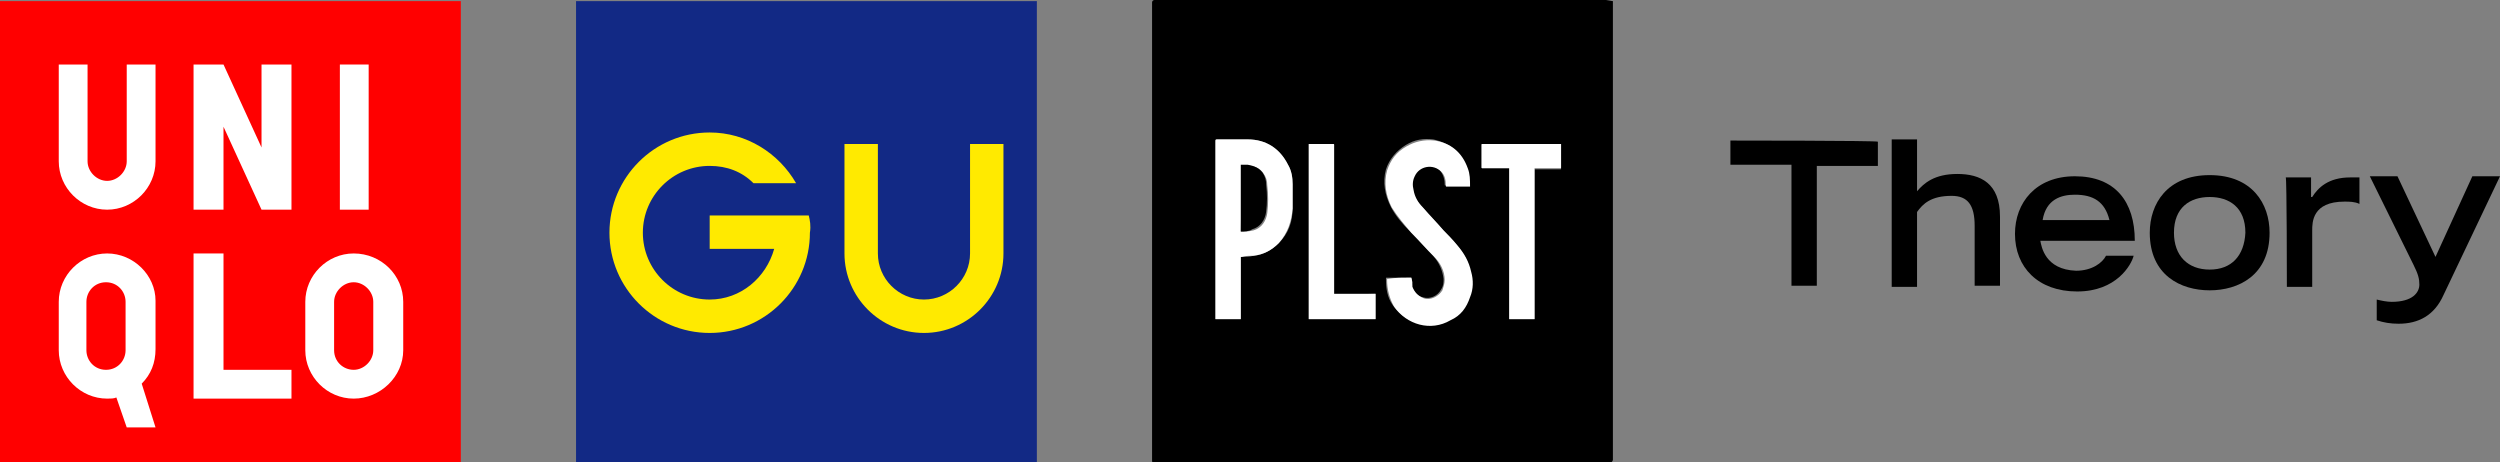 <svg enable-background="new 0 0 217 40.1" viewBox="0 0 217 40.1" xmlns="http://www.w3.org/2000/svg" xmlns:xlink="http://www.w3.org/1999/xlink"><rect x="0" y="0" width="217" height="40.1" fill="#808080" stroke="none"/><clipPath id="a"><path d="m50 .1h40v40h-40z"/></clipPath><path d="m140 .1v.2 18.1 16 5.5c0 .1-.1.2-.1.2-13.2 0-26.4 0-39.7 0h-.1c-.1 0-.1 0-.1-.1 0-.2 0-.4 0-.6 0-10.6 0-21.2 0-31.9 0-2.4 0-4.9 0-7.3 0-.1.1-.2.2-.2h39.2zm-32.3 27.6v-5.4h.1c.3 0 .7 0 1-.1.9-.1 1.6-.5 2.2-1.1.8-.8 1.2-1.8 1.2-3 0-.7 0-1.4 0-2.1 0-.6-.1-1.2-.4-1.7-.7-1.4-1.9-2.2-3.5-2.2-.9 0-1.7 0-2.6 0-.2 0-.2 0-.2.2v15.3.1zm14.8-3.6c-.7 0-1.4 0-2.1 0-.1 0-.1 0-.1.1 0 .8.1 1.6.6 2.3 1.1 1.6 3.2 2.1 4.9 1.2.8-.5 1.3-1.1 1.7-2 .2-.7.2-1.5.1-2.2-.2-.9-.6-1.6-1.2-2.3-.4-.4-.8-.9-1.2-1.3-.6-.7-1.2-1.3-1.8-2-.4-.4-.7-.9-.8-1.5-.1-.4-.1-.8.1-1.2.4-.9 1.6-1.1 2.3-.4.3.4.4.8.4 1.2 0 .1 0 .1.1.1h1.9.1c0-.5 0-1.1-.2-1.6-.5-1.3-1.5-2.1-2.9-2.4-.8-.1-1.6 0-2.4.5s-1.4 1.2-1.7 2.1c-.3 1.1-.1 2.2.4 3.2.4.8 1 1.5 1.7 2.2s1.3 1.4 2 2.1c.5.6.8 1.2.9 2 0 .3 0 .6-.2.9-.3.6-1 .9-1.6.7-.5-.1-.8-.5-1-1 .1-.2.1-.4 0-.7zm13-11.6c-.1 0-.1 0-.1 0-2.2 0-4.4 0-6.7 0-.1 0-.1 0-.1.1v1.9c0 .1 0 .1.1.1h2.1.2v13.1h2.2v-13h.1 2.1c.1 0 .1 0 .1-.1 0-.6 0-1.3 0-1.9zm-19.7 13.1v-.2c0-4.3 0-8.5 0-12.8 0-.1 0-.1-.1-.1-.6 0-1.3 0-1.9 0-.1 0-.1 0-.2 0v15.2h5.8v-2.2z"/><path d="m107.7 27.7h-2.2v-.1c0-5.1 0-10.2 0-15.3 0-.2 0-.2.2-.2h2.6c1.6 0 2.8.8 3.5 2.2.3.5.4 1.1.4 1.7v2.1c-.1 1.1-.4 2.1-1.2 3-.6.6-1.3 1-2.2 1.1-.3 0-.7 0-1 .1h-.1zm0-7.6c.4 0 .7 0 1.1-.1.7-.2 1.1-.8 1.2-1.5.1-.8.1-1.6 0-2.4 0-.4-.1-.7-.3-1-.3-.5-.8-.7-1.3-.7-.2 0-.4 0-.6 0z" fill="#fff"/><path d="m122.5 24.1c.1.3.1.5.1.8.2.5.5.8 1 1 .6.2 1.3-.2 1.6-.7.1-.3.2-.6.2-.9 0-.8-.4-1.5-.9-2-.7-.7-1.3-1.4-2-2.1-.6-.7-1.2-1.4-1.7-2.2-.5-1-.7-2.1-.4-3.2.3-.9.8-1.6 1.7-2.1.7-.4 1.5-.6 2.4-.5 1.4.2 2.4 1 2.9 2.4.2.5.2 1 .2 1.6h-.1c-.7 0-1.3 0-1.9 0-.1 0-.1 0-.1-.1 0-.5-.1-.9-.4-1.2-.7-.7-1.9-.5-2.3.4-.2.4-.2.8-.1 1.2.1.6.4 1.1.8 1.5.6.7 1.2 1.3 1.8 2 .4.4.8.8 1.2 1.3.6.7 1 1.4 1.2 2.3.2.7.2 1.5-.1 2.2-.3.9-.8 1.6-1.7 2-1.7 1-3.8.4-4.9-1.2-.4-.7-.6-1.5-.6-2.3 0-.1 0-.1.1-.1.6-.1 1.3-.1 2-.1z" fill="#fff"/><path d="m135.5 12.5v.1 1.9c0 .1 0 .1-.1.1-.7 0-1.4 0-2.1 0h-.1v13.1h-2.2v-13.1h-.2c-.7 0-1.4 0-2.1 0-.1 0-.1 0-.1-.1 0-.6 0-1.3 0-1.9 0-.1 0-.1.1-.1h6.7z" fill="#fff"/><path d="m115.8 25.5h3.6v2.2h-5.8v-15.2h.2 1.9c.1 0 .1 0 .1.1z" fill="#fff"/><path d="m107.7 20.1v-5.8h.6c.6.1 1 .3 1.3.7.2.3.3.6.3 1 .1.8.1 1.6 0 2.4-.1.7-.5 1.3-1.2 1.5-.3.2-.7.2-1 .2z"/><path d="m50 40.1h40v-40h-40z" fill="#122985"/><g clip-path="url(#a)" fill="#ffea00"><path d="m70.2 18.7h-8.6v2.9h5.6c-.7 2.5-2.9 4.4-5.6 4.4-3.2 0-5.8-2.6-5.8-5.8s2.6-5.8 5.8-5.8c1.5 0 2.8.5 3.8 1.5h3.7c-1.5-2.6-4.3-4.4-7.5-4.4-4.8 0-8.7 3.9-8.7 8.7s3.9 8.7 8.7 8.7 8.7-3.9 8.7-8.7c.1-.6-0-1.1-.1-1.5"/><path d="m84.2 12.5v9.5c0 2.2-1.8 4-4 4s-4-1.8-4-4v-9.5h-2.9v9.5c0 3.8 3.1 6.9 6.9 6.9s6.9-3.1 6.9-6.9v-9.5z"/></g><path d="m0 .1v40h40v-40c0-0-40-0-40-0z" fill="#f00"/><g fill="#fff"><path d="m29.5 5.6h2.5v12.6h-2.5z"/><path d="m13.5 14c0 2.3-1.9 4.2-4.2 4.2s-4.2-1.9-4.2-4.2v-8.4h2.5v8.4c0 .9.8 1.7 1.7 1.7s1.7-.8 1.7-1.7v-8.4h2.5z"/><path d="m25.3 34.6h-8.5v-12.6h2.6v10.1h5.9z"/><path d="m25.3 18.2h-2.6l-3.3-7.2v7.2h-2.6v-12.6h2.6l3.3 7.2v-7.2h2.6z"/><path d="m9.3 22c-2.3 0-4.2 1.9-4.2 4.2v4.2c0 2.3 1.9 4.2 4.2 4.2.3 0 .6 0 .8-.1l.9 2.6h2.5l-1.2-3.8c.8-.8 1.2-1.8 1.2-3v-4.2c-0-2.2-1.9-4.1-4.2-4.1zm1.6 8.4c0 .9-.7 1.7-1.7 1.7s-1.7-.8-1.7-1.7v-4.2c0-.9.7-1.7 1.7-1.7s1.7.8 1.7 1.7z"/><path d="m30.7 22c-2.3 0-4.2 1.9-4.2 4.2v4.2c0 2.3 1.9 4.2 4.2 4.2s4.3-1.9 4.3-4.2v-4.2c0-2.3-1.9-4.2-4.3-4.2zm1.7 8.4c0 .9-.8 1.7-1.7 1.7s-1.7-.7-1.7-1.7v-4.2c0-.9.8-1.7 1.7-1.7s1.7.8 1.7 1.7z"/></g><path d="m206.3 27.8c.6.2 1.2.3 1.9.3 1.7 0 3.1-.7 3.9-2.5l4.9-10.3h-2.4l-3.2 7-3.3-7h-2.4l3.8 7.7c.4.8.5 1.2.5 1.7 0 .7-.6 1.5-2.4 1.5-.4 0-.9-.1-1.3-.2z"/><path d="m198.5 24.9h2.2v-4.9c0-.7 0-2.5 2.8-2.5.4 0 .9 0 1.3.2v-2.3c-.2 0-.5 0-.8 0-1.9 0-2.8.9-3.3 1.7h-.1v-1.7h-2.2c.1-.1.1 9.5.1 9.5z"/><path d="m191.8 23.4c-1.9 0-3.1-1.2-3.1-3.2 0-2.2 1.4-3.1 3.1-3.1s3.1.9 3.1 3.1c-.1 2-1.2 3.2-3.1 3.2zm0-8.2c-3.7 0-5.2 2.5-5.2 5 0 3.7 2.7 5 5.2 5s5.2-1.3 5.2-5c0-2.5-1.5-5-5.2-5z"/><path d="m180.1 16.9c1.6 0 2.6.6 3 2.2h-5.8c.3-1.8 1.6-2.2 2.8-2.2zm.1 6.6c-2.7-.1-3-2.1-3.1-2.6h8.2c0-3.4-1.7-5.6-5.2-5.6-3.4 0-5.2 2.3-5.2 5 0 2.9 2 5 5.4 5s4.7-2.3 4.9-3.1h-2.4c-.3.6-1.2 1.3-2.6 1.3"/><path d="m150.2 12.2v2.1h5.3v10.5h2.2v-10.4h5.3v-2.1c0-.1-12.8-.1-12.8-.1z"/><path d="m164.2 24.9h2.2v-6.5c.5-.7 1.2-1.4 3-1.4 1.4 0 2 .8 2 2.6v5.2h2.2v-6c0-2.9-1.7-3.7-3.7-3.7s-2.9.8-3.5 1.5v-4.5h-2.2z"/></svg>